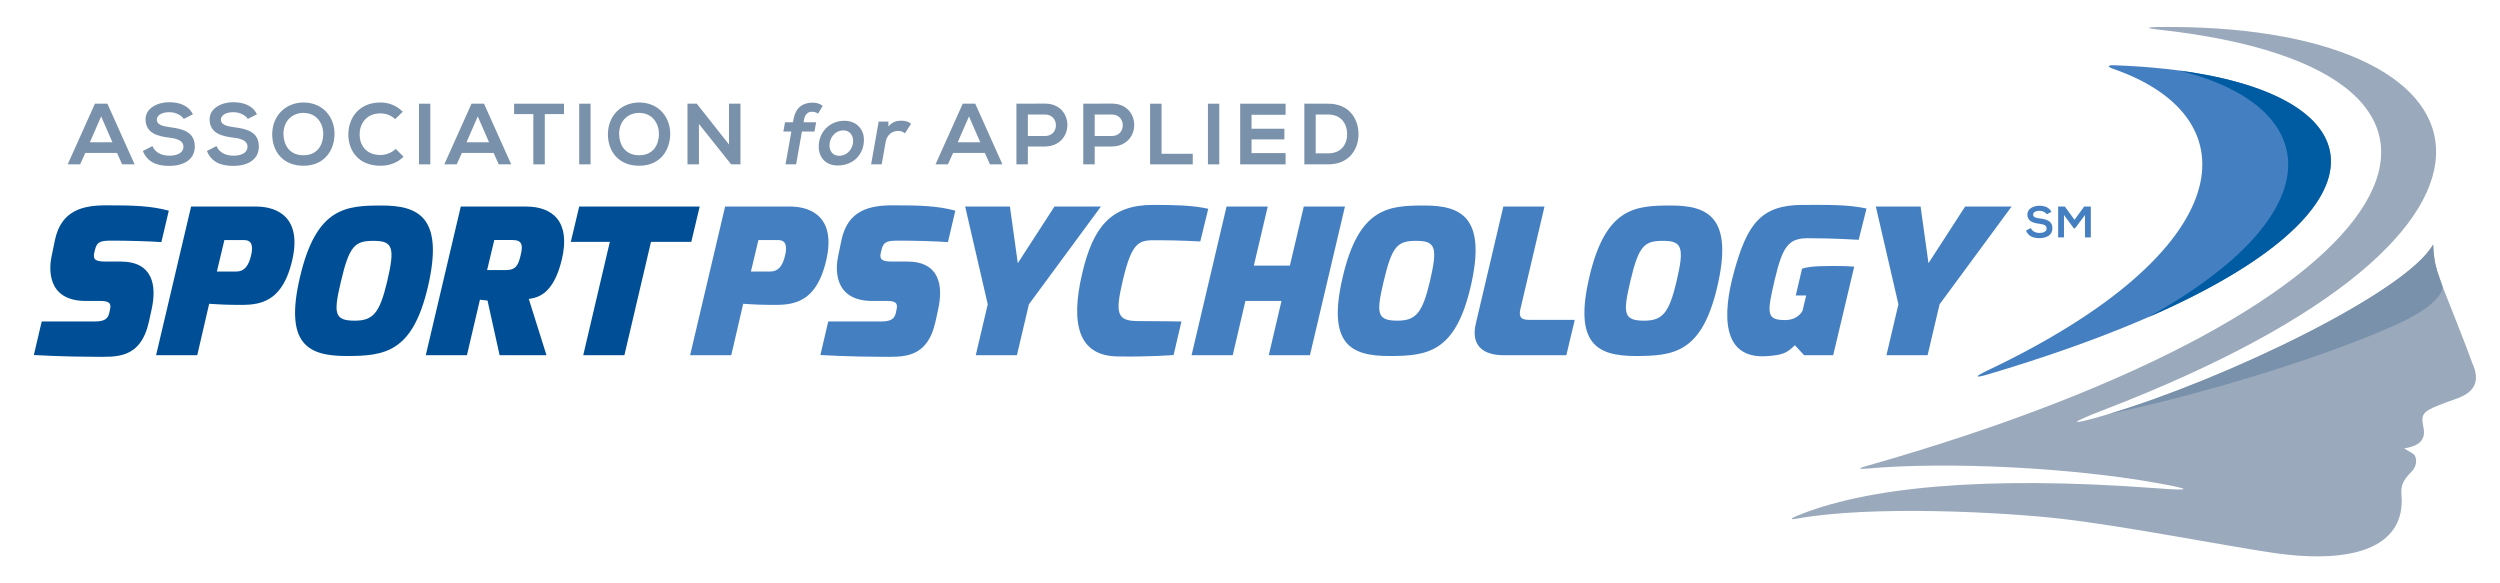 <svg xmlns="http://www.w3.org/2000/svg" xmlns:xlink="http://www.w3.org/1999/xlink" id="Layer_1" x="0px" y="0px" width="340px" height="79.333px" viewBox="0 0 340 79.333" xml:space="preserve"><g>	<path fill="#447FC1" d="M112.642,43.724c0,0,4.521-0.004,7.203-0.004c1.241,0,1.781-0.304,1.983-1.132l0.089-0.441  c0.2-0.802,0.026-1.216-1.243-1.216h-2.019c-5.51,0-4.951-4.695-4.688-5.994l0.48-2.32c0.857-4.004,3.761-4.694,6.993-4.694  c3.682,0,6.054,0.071,8.485,0.728l-1.007,4.275c-1.719-0.125-4.699-0.198-6.602-0.198c-1.558,0-2.139,0.056-2.423,1.215  l-0.078,0.304c-0.204,0.855-0.122,1.326,1.436,1.326h2.134c4.385,0,4.91,3.266,4.215,6.447l-0.375,1.725  c-1.15,5.139-4.485,4.781-7.341,4.781c-4.183,0-8.313-0.24-8.313-0.24L112.642,43.724z"></path>	<path fill="#447FC1" d="M98.616,28.088h8.827c2.943,0,6.299,1.519,4.909,7.374c-1.522,6.49-5.347,5.994-8.065,5.994  c-1.181,0-3.213-0.141-3.213-0.141l-1.621,6.989h-5.597L98.616,28.088z M104.778,36.927c1.096,0,1.672-0.801,2.001-2.21  c0.327-1.381,0.029-2.071-0.981-2.071h-2.654l-1.02,4.281H104.778z"></path>	<path fill="#447FC1" d="M156.815,27.867c2.796,0,5.35,0.044,7.507,0.527l-1.083,4.442c-0.029,0-2.837-0.164-5.808-0.164  c-2.424,0-3.426-0.109-4.743,5.524c-1.066,4.531-0.757,5.471,2.156,5.471c3.03,0,5.834,0.058,5.834,0.058l-1.07,4.562  c0,0-3.373,0.269-7.639,0.187c-5.302-0.083-6.385-4.392-4.813-11.187C148.644,30.85,151.074,27.867,156.815,27.867"></path>	<polygon fill="#447FC1" points="166.813,28.088 172.411,28.088 170.521,36.126 175.425,36.126 177.314,28.088 182.912,28.088   178.152,48.306 172.555,48.306 174.283,40.931 169.377,40.931 167.65,48.306 162.054,48.306  "></polygon>	<path fill="#447FC1" d="M193.736,27.95c4.99,0,8.482,1.601,6.264,11.075c-2.096,8.922-5.878,9.392-11.068,9.392  c-5.193,0-8.488-1.574-6.315-10.771C184.834,28.171,188.889,27.95,193.736,27.95 M190.044,43.611c2.479,0,3.388-0.995,4.406-5.275  c1.108-4.696,0.795-5.58-1.831-5.58c-2.538,0-3.303,0.636-4.457,5.58C187.174,42.561,187.216,43.611,190.044,43.611"></path>	<path fill="#447FC1" d="M204.455,28.088h5.597l-3.284,13.976c-0.334,1.464,0.621,1.437,1.457,1.437h5.941l-1.143,4.807h-8.541  c-2.625,0-4.504-1.188-3.767-4.309L204.455,28.088z"></path>	<path fill="#447FC1" d="M227.279,27.95c4.992,0,8.486,1.601,6.266,11.075c-2.096,8.922-5.878,9.392-11.07,9.392  s-8.486-1.574-6.315-10.771C218.378,28.171,222.434,27.95,227.279,27.95 M223.588,43.611c2.48,0,3.389-0.995,4.408-5.275  c1.105-4.696,0.793-5.58-1.832-5.58c-2.539,0-3.305,0.636-4.458,5.58C220.721,42.561,220.762,43.611,223.588,43.611"></path>	<path fill="#447FC1" d="M245.173,27.867c3.333,0,6.078-0.068,8.675,0.489l-1.068,4.257c-0.172,0-3.277-0.216-6.942-0.216  c-2.683,0-3.435,1.242-4.497,5.745c-1.068,4.528-1.099,5.387,1.44,5.387c1.788,0,2.366-1.271,2.366-1.271l0.492-2.072h-1.414  l0.853-3.641c1.19-0.414,3.235-0.364,5.142-0.364c0.604,0,1.266,0.028,1.954,0.083l-2.86,12.043h-3.953l-1.26-1.354  c-1.054,1.021-1.596,1.354-3.914,1.489c-6.054,0.358-5.945-5.716-4.361-11.46C237.6,30.546,239.432,27.867,245.173,27.867"></path>	<polygon fill="#447FC1" points="261.201,28.088 262.273,35.793 267.26,28.088 273.577,28.088 263.783,41.385 262.154,48.306   256.557,48.306 258.186,41.385 255.113,28.088  "></polygon>	<polygon fill="#447FC1" points="137.349,28.088 138.421,35.793 143.408,28.088 149.725,28.088 139.931,41.385 138.302,48.306   132.704,48.306 134.334,41.385 131.262,28.088  "></polygon>	<path fill="#004F96" d="M5.672,43.724c0,0,4.521-0.004,7.203-0.004c1.241,0,1.781-0.304,1.983-1.132l0.089-0.441  c0.2-0.802,0.026-1.216-1.243-1.216h-2.019c-5.51,0-4.951-4.695-4.688-5.994l0.48-2.32c0.857-4.004,3.761-4.694,6.993-4.694  c3.682,0,6.054,0.071,8.485,0.728l-1.007,4.275c-1.719-0.125-4.699-0.198-6.602-0.198c-1.558,0-2.139,0.056-2.423,1.215  l-0.078,0.304c-0.204,0.855-0.122,1.326,1.436,1.326h2.134c4.385,0,4.91,3.266,4.215,6.447l-0.375,1.725  c-1.15,5.139-4.485,4.781-7.341,4.781c-4.183,0-8.313-0.24-8.313-0.24L5.672,43.724z"></path>	<path fill="#004F96" d="M25.989,28.088h8.827c2.943,0,6.299,1.519,4.909,7.374c-1.522,6.49-5.347,5.994-8.065,5.994  c-1.181,0-3.213-0.141-3.213-0.141l-1.621,6.989h-5.597L25.989,28.088z M32.151,36.927c1.096,0,1.671-0.801,2.001-2.21  c0.327-1.381,0.029-2.071-0.981-2.071h-2.654l-1.02,4.281H32.151z"></path>	<path fill="#004F96" d="M51.928,27.95c4.99,0,8.484,1.601,6.264,11.075c-2.095,8.922-5.878,9.392-11.07,9.392  c-5.193,0-8.488-1.574-6.315-10.771C43.026,28.171,47.081,27.95,51.928,27.95 M48.236,43.611c2.48,0,3.386-0.995,4.406-5.275  c1.108-4.696,0.795-5.58-1.831-5.58c-2.538,0-3.303,0.636-4.457,5.58C45.367,42.561,45.409,43.611,48.236,43.611"></path>	<path fill="#004F96" d="M62.667,28.087h8.856c3.75,0,6.081,2.153,4.893,7.181c-1.145,4.806-3.308,5.219-4.502,5.386l2.407,7.65  h-6.375l-1.645-7.431l-1.03-0.109l-1.767,7.54h-5.597L62.667,28.087z M68.755,36.731c1.472,0,1.752-0.717,2.084-2.154  c0.286-1.215,0.163-1.934-1.106-1.934h-2.51l-0.978,4.088H68.755z"></path>	<polygon fill="#004F96" points="78.774,28.086 95.159,28.086 94.015,32.892 88.535,32.892 84.919,48.303 79.322,48.303   82.938,32.892 77.63,32.892  "></polygon>	<path fill="#7991AA" d="M15.912,20.796h-4.313l-0.707,1.556H9.208l3.7-8.25h1.697l3.701,8.25h-1.697L15.912,20.796z M13.757,15.834  l-1.532,3.513h3.064L13.757,15.834z"></path>	<path fill="#7991AA" d="M24.993,16.176c-0.283-0.471-1.061-0.919-1.957-0.919c-1.167,0-1.708,0.506-1.708,1.014  c0,0.718,0.849,0.908,1.837,1.036c1.733,0.225,3.325,0.649,3.325,2.629c0,1.839-1.627,2.628-3.465,2.628  c-1.686,0-2.994-0.518-3.595-2.027l1.296-0.671c0.377,0.907,1.309,1.307,2.322,1.307c0.979,0,1.898-0.341,1.898-1.237  c0-0.778-0.814-1.085-1.91-1.213c-1.684-0.19-3.24-0.661-3.24-2.5c0-1.544,1.673-2.322,3.193-2.322  c1.296,0,2.605,0.366,3.241,1.639L24.993,16.176z"></path>	<path fill="#7991AA" d="M33.706,16.176c-0.284-0.471-1.062-0.919-1.957-0.919c-1.167,0-1.709,0.506-1.709,1.014  c0,0.718,0.849,0.908,1.839,1.036c1.732,0.225,3.324,0.649,3.324,2.629c0,1.839-1.627,2.628-3.465,2.628  c-1.685,0-2.994-0.518-3.596-2.027l1.297-0.671c0.377,0.907,1.308,1.307,2.322,1.307c0.978,0,1.898-0.341,1.898-1.237  c0-0.778-0.814-1.085-1.91-1.213c-1.686-0.19-3.241-0.661-3.241-2.5c0-1.544,1.674-2.322,3.194-2.322  c1.297,0,2.606,0.366,3.242,1.639L33.706,16.176z"></path>	<path fill="#7991AA" d="M45.495,18.274c-0.035,2.133-1.332,4.267-4.231,4.267s-4.243-2.087-4.243-4.255  c0-2.605,1.874-4.35,4.278-4.35C44.116,13.973,45.53,16.128,45.495,18.274 M41.264,21.115c1.945,0,2.664-1.449,2.699-2.816  c0.035-1.368-0.766-2.912-2.664-2.947c-1.743,0-2.805,1.308-2.746,2.959C38.588,19.666,39.331,21.115,41.264,21.115"></path>	<path fill="#7991AA" d="M54.882,21.315c-0.849,0.848-1.945,1.226-3.135,1.226c-3.065,0-4.374-2.122-4.374-4.255  c0-2.158,1.38-4.35,4.374-4.35c1.13,0,2.18,0.413,3.028,1.262L53.739,16.2c-0.555-0.529-1.275-0.778-1.992-0.778  c-2.004,0-2.841,1.485-2.841,2.865c0,1.367,0.812,2.793,2.841,2.793c0.717,0,1.519-0.283,2.073-0.836L54.882,21.315z"></path>	<rect x="56.982" y="14.103" fill="#7991AA" width="1.544" height="8.25"></rect>	<path fill="#7991AA" d="M67.131,20.796h-4.313l-0.707,1.556h-1.684l3.7-8.25h1.697l3.701,8.25h-1.697L67.131,20.796z   M64.976,15.834l-1.532,3.513h3.064L64.976,15.834z"></path>	<polygon fill="#7991AA" points="72.534,15.517 69.918,15.517 69.918,14.103 76.706,14.103 76.706,15.517 74.09,15.517   74.09,22.353 72.534,22.353  "></polygon>	<rect x="78.772" y="14.103" fill="#7991AA" width="1.544" height="8.25"></rect>	<path fill="#7991AA" d="M91.148,18.274c-0.034,2.133-1.33,4.267-4.23,4.267s-4.243-2.087-4.243-4.255  c0-2.605,1.874-4.35,4.278-4.35C89.771,13.973,91.185,16.128,91.148,18.274 M86.918,21.115c1.945,0,2.664-1.449,2.699-2.816  c0.036-1.368-0.766-2.912-2.664-2.947c-1.745,0-2.804,1.308-2.746,2.959C84.242,19.666,84.985,21.115,86.918,21.115"></path>	<polygon fill="#7991AA" points="99.145,19.653 99.145,14.103 100.701,14.103 100.701,22.353 99.439,22.353 95.055,16.86   95.055,22.353 93.5,22.353 93.5,14.103 94.76,14.103  "></polygon>	<path fill="#7991AA" d="M106.834,22.353l0.791-4.467h-1.085l0.223-1.261h1.085l0.071-0.389c0.318-1.803,1.462-2.275,2.616-2.275  c0.507,0,0.931,0.118,1.356,0.436l-0.637,1.061c-0.27-0.2-0.554-0.259-0.848-0.259c-0.508,0-0.92,0.33-1.049,1.037l-0.071,0.389  h1.708l-0.223,1.261h-1.708l-0.791,4.467H106.834z"></path>	<path fill="#7991AA" d="M117.491,18.97c0.036,1.91-1.343,3.536-3.571,3.536c-1.638,0-2.568-1.107-2.568-2.546  c-0.037-1.886,1.39-3.535,3.476-3.535C116.453,16.425,117.491,17.556,117.491,18.97 M112.812,19.76  c0,0.754,0.413,1.426,1.308,1.426c1.189,0,1.909-1.061,1.909-2.004c0-0.754-0.46-1.45-1.309-1.45  C113.531,17.732,112.812,18.77,112.812,19.76"></path>	<path fill="#7991AA" d="M123.069,18.133c-0.272-0.223-0.566-0.33-0.884-0.33c-0.931,0-1.556,0.578-1.732,1.485l-0.542,3.065h-1.439  l1.026-5.811h1.332l-0.012,0.672c0.541-0.696,1.214-0.801,1.779-0.801c0.531,0,1.025,0.152,1.309,0.424L123.069,18.133z"></path>	<path fill="#7991AA" d="M133.939,20.796h-4.315l-0.707,1.556h-1.684l3.7-8.25h1.698l3.7,8.25h-1.697L133.939,20.796z   M131.782,15.834l-1.532,3.513h3.064L131.782,15.834z"></path>	<path fill="#7991AA" d="M139.789,19.924v2.428h-1.556v-8.25c1.285,0,2.605-0.012,3.89-0.012c4.042,0,4.066,5.776,0,5.834H139.789z   M139.789,18.498h2.334c1.979,0,1.979-2.923,0-2.923h-2.334V18.498z"></path>	<path fill="#7991AA" d="M148.879,19.924v2.428h-1.556v-8.25c1.285,0,2.605-0.012,3.89-0.012c4.042,0,4.066,5.776,0,5.834H148.879z   M148.879,18.498h2.334c1.98,0,1.98-2.923,0-2.923h-2.334V18.498z"></path>	<polygon fill="#7991AA" points="157.971,14.103 157.971,20.915 162.213,20.915 162.213,22.353 156.415,22.353 156.415,14.103  "></polygon>	<rect x="164.278" y="14.103" fill="#7991AA" width="1.544" height="8.25"></rect>	<polygon fill="#7991AA" points="174.841,22.353 168.665,22.353 168.665,14.103 174.841,14.103 174.841,15.611 170.21,15.611   170.21,17.508 174.676,17.508 174.676,18.958 170.21,18.958 170.21,20.82 174.841,20.82  "></polygon>	<path fill="#7991AA" d="M180.632,14.103c2.829,0,4.089,2.016,4.125,4.054c0.035,2.087-1.237,4.196-4.125,4.196h-3.241v-8.25  H180.632z M178.936,20.855h1.696c1.886,0,2.616-1.367,2.581-2.711c-0.036-1.284-0.79-2.569-2.581-2.569h-1.696V20.855z"></path>	<path fill="#447FC1" d="M287.493,8.874c40.887,1.444,42.971,24.186-17.14,42.046c-1.78,0.529-1.858,0.322-0.182-0.474  c34.51-16.353,36.291-34.475,17.23-41.081C286.566,9.076,286.605,8.843,287.493,8.874"></path>	<path fill="#005CA2" d="M296.361,9.595c19.467,4.819,21.462,19.261-4.204,33.542C325.73,28.526,323.423,13.199,296.361,9.595"></path>	<path fill="#9AA9BB" d="M336.21,49.334c-0.004-0.01-0.01-0.023-0.015-0.033c-0.471-1.467-3.993-10.3-3.993-10.3  c-0.829-2.35-1.144-2.924-1.3-5.745c-3.625,6.5-28.545,18.495-44.658,23.214c-4.95,1.45-5.002,1.151-0.206-0.693  c64.459-24.806,53.774-52.682,7.399-52.103c-1.537,0.02-1.541,0.17-0.016,0.336c51.83,5.637,36.662,37.726-39.703,59.403  c-0.984,0.278-0.965,0.418,0.055,0.326c11.225-1.021,28.078-0.113,39.564,1.944c4.844,0.868,4.852,1.087-0.127,0.714  c-23.723-1.775-39.734-0.066-48.98,3.824c-0.787,0.33-0.742,0.472,0.097,0.318c10.208-1.854,28.271-0.877,36.03,0.017  c8.752,1.007,22.576,3.735,28.836,4.638c11.769,1.696,17.904-1.258,17.412-7.791c-0.088-1.158-0.008-1.895,1.41-3.312  c0.772-0.773,0.711-2.041,0.156-2.381c-0.375-0.264-1.218-0.711-1.218-0.711s0.937-0.178,1.442-0.399  c1.416-0.623,1.321-1.779,1.22-2.321c-0.433-2.255-0.363-2.332,4.565-4.097C336.216,53.454,337.507,52.102,336.21,49.334"></path>	<path fill="#7991AA" d="M332.197,38.985c-0.618-1.751-0.948-2.516-1.143-3.975c-0.064-0.484-0.115-1.047-0.156-1.748  c-3.596,6.427-27.977,18.214-44.097,23.039c11.013-2.301,27.89-7.145,38.989-12.11C332.086,41.374,332.21,39.265,332.197,38.985"></path>	<path fill="#447FC1" d="M278.365,29.137c-0.145-0.239-0.538-0.468-0.994-0.468c-0.596,0-0.869,0.258-0.869,0.516  c0,0.366,0.432,0.462,0.936,0.528c0.881,0.113,1.69,0.33,1.69,1.337c0,0.936-0.827,1.338-1.764,1.338  c-0.856,0-1.522-0.265-1.828-1.032l0.657-0.342c0.192,0.462,0.666,0.666,1.184,0.666c0.498,0,0.966-0.174,0.966-0.63  c0-0.395-0.413-0.552-0.972-0.617c-0.857-0.097-1.65-0.336-1.65-1.272c0-0.786,0.853-1.181,1.625-1.181  c0.661,0,1.326,0.186,1.65,0.834L278.365,29.137z"></path>	<polygon fill="#447FC1" points="283.561,29.24 282.193,31.062 282.039,31.062 280.701,29.234 280.701,32.286 279.91,32.286   279.91,28.089 280.82,28.089 282.133,29.893 283.448,28.089 284.352,28.089 284.352,32.286 283.561,32.286  "></polygon></g></svg>
